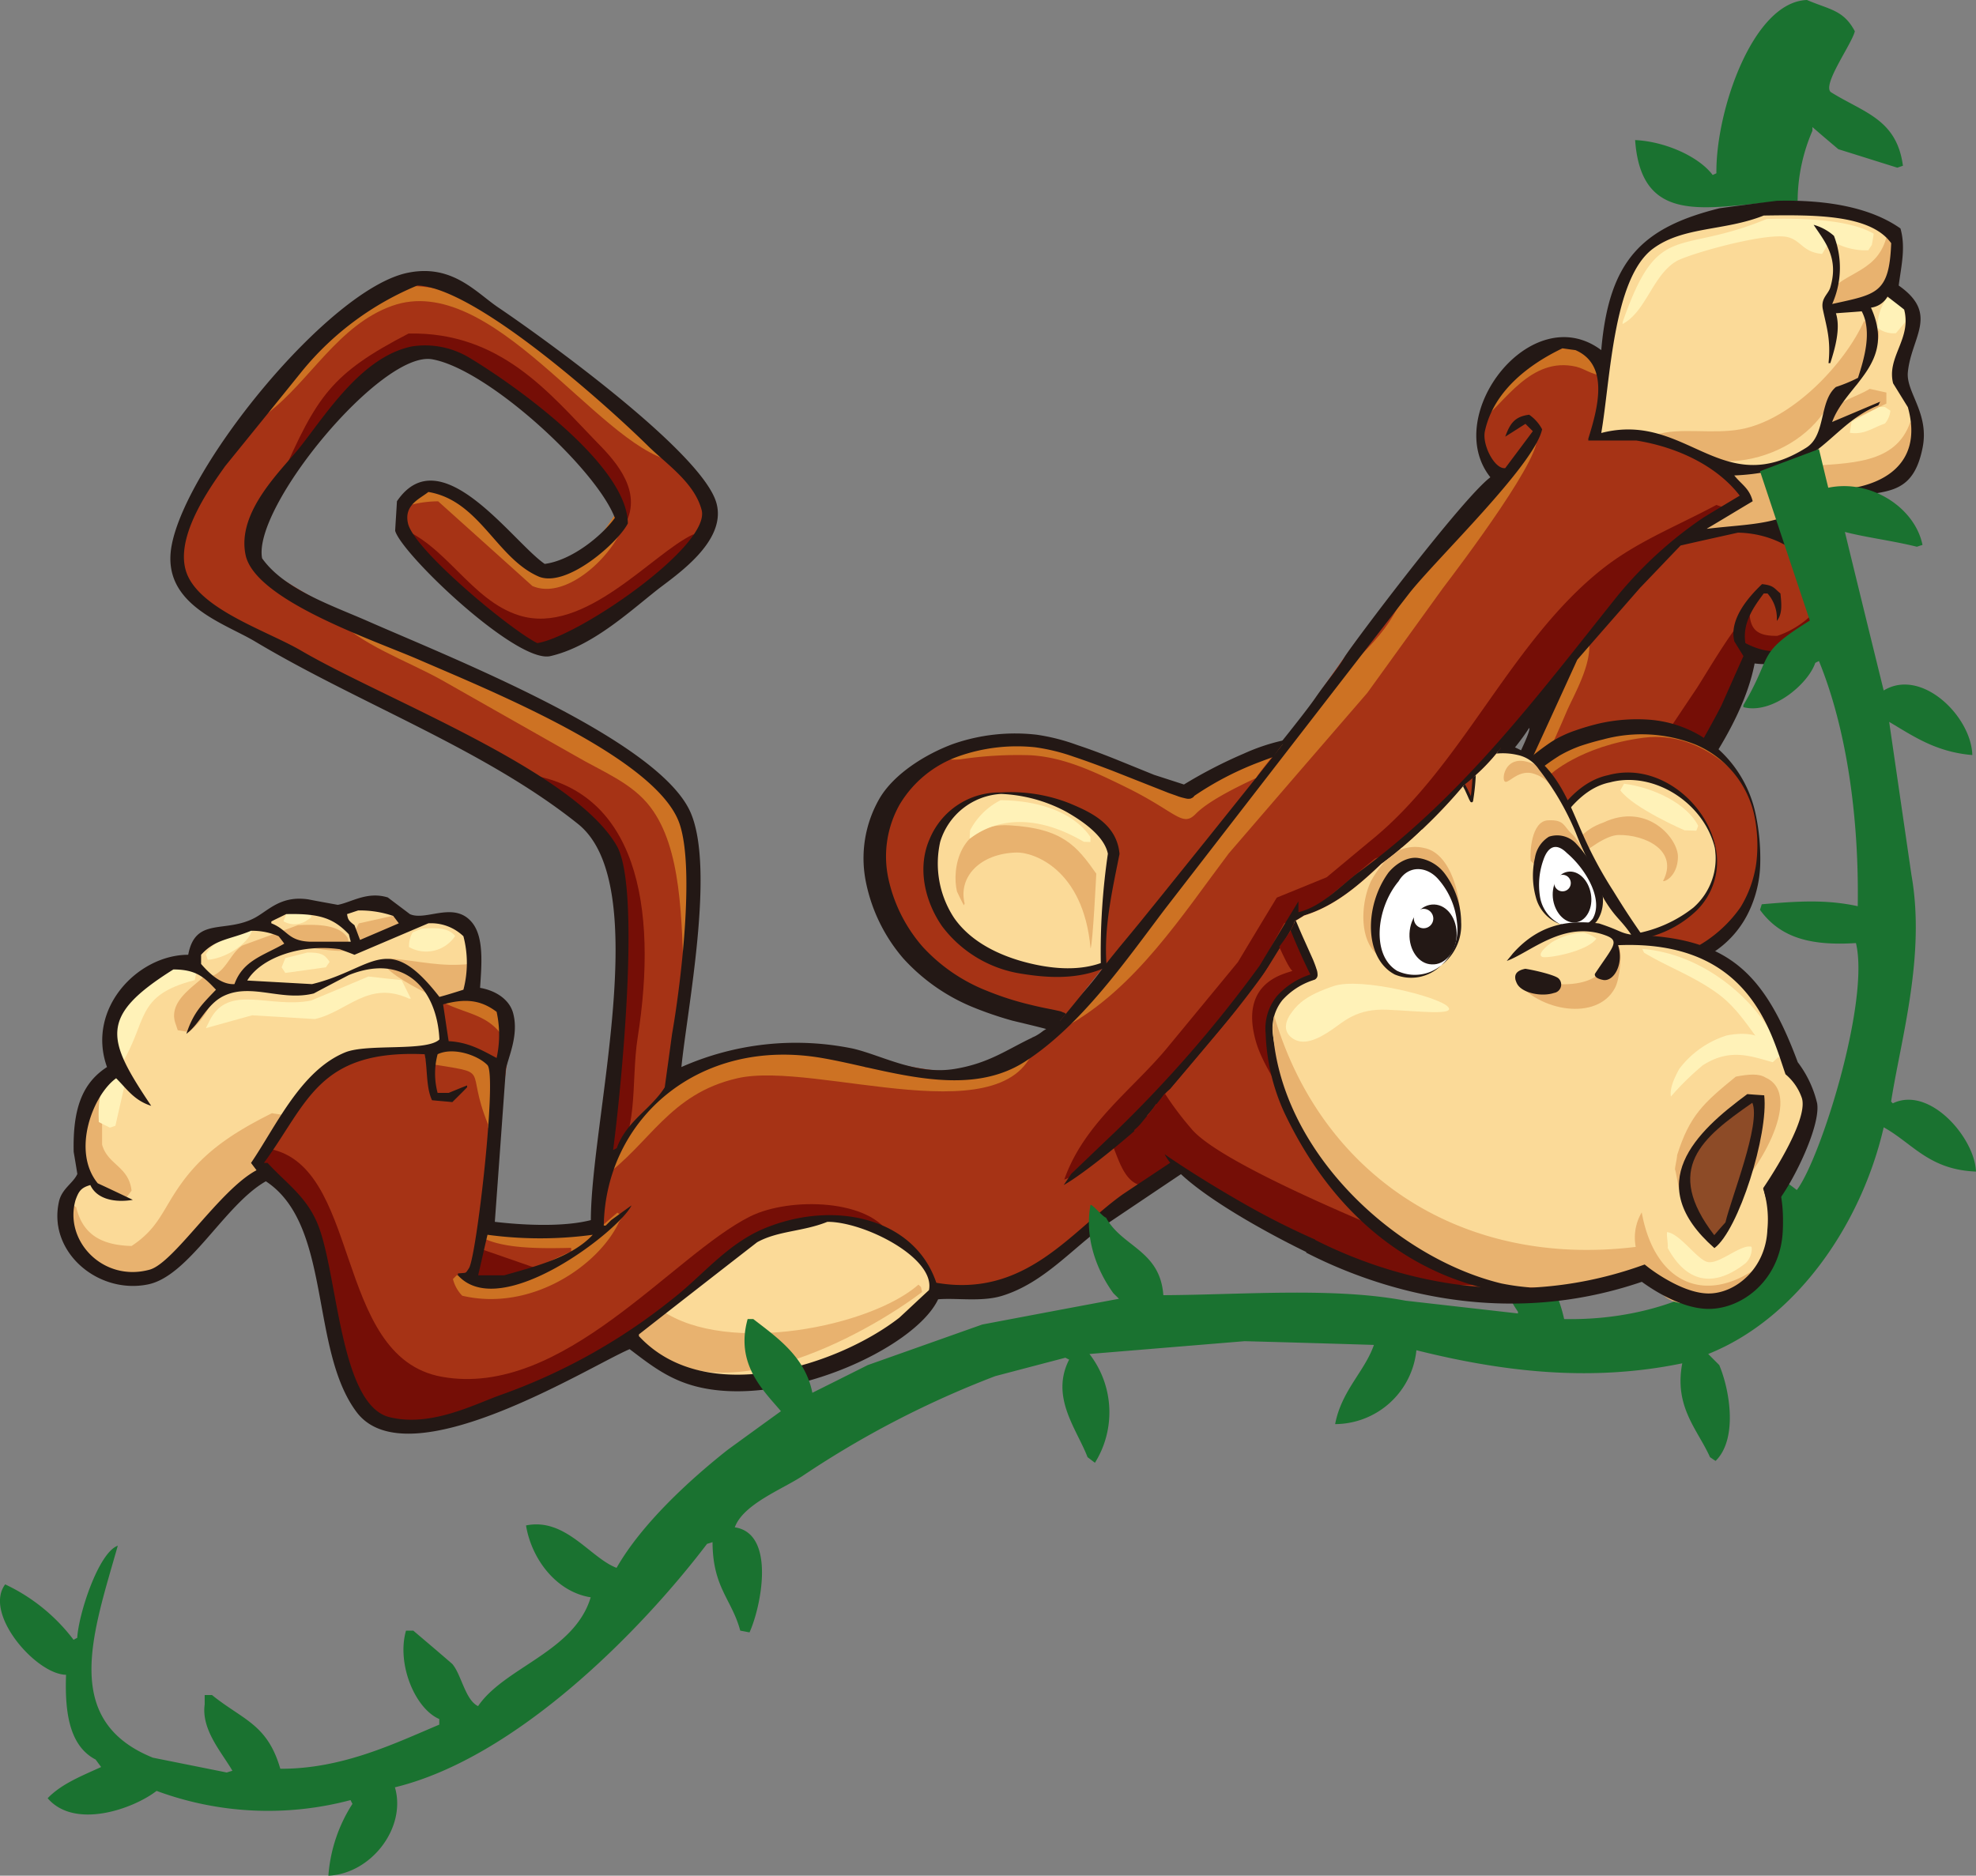 <svg id="デザイン_" data-name="デザイン１" xmlns="http://www.w3.org/2000/svg" width="270" height="256.352" viewBox="0 0 270 256.352">
  <rect x="0" y="0" width="270" height="256.352" fill="#808080" stroke="none"/>
  <defs>
    <style>
      .cls-1 {
        fill: #a63315;
      }

      .cls-2 {
        fill: #cd7223;
      }

      .cls-3 {
        fill: #750e06;
      }

      .cls-4 {
        fill: #fbda98;
      }

      .cls-5 {
        fill: #e8b26f;
      }

      .cls-6 {
        fill: #fff2b8;
      }

      .cls-7 {
        fill: #1a7230;
      }

      .cls-8 {
        fill: #231815;
      }

      .cls-9 {
        fill: #fff;
      }

      .cls-10 {
        fill: #8d4b27;
      }
    </style>
  </defs>
  <g>
    <path class="cls-1" d="M260.015,51.64c.591-2.878,1.171-5.73,1.765-8.564-.294-1.566-1.921-2.953-3.017-3.79.187-2.067,1.114-5.237.239-7.316-2.206-3.671-11.116-4.219-17.166-4.028-2.424.357-4.874.692-7.316,1.012-9.459,2.441-14.796,7.872-15.39,19.163l-.265.234c-1.958-.573-3.614-2.33-6.55-1.766-8.418,1.622-11.753,10.878-8.335,18.643-6.571,8.6-14.314,16.079-20.701,25.191,0,0-8.428,11.934-8.502,12.055-2.65,4.828-12.136,16.436-12.955,17.539-1.658,2.195-17.057,20.428-20.709,22.104-7.618,8.128-19.106,2.589-28.738.947-7.798-1.31-14.24,1.749-19.444,3.281h-.244c-2.087-8.674,5.565-24.156,1.256-34.769-2.432-5.986-9.521-9.165-14.897-12.336C65.317,91.121,47.74,86.046,35.142,76.833c-.055-9.857,13.991-26.486,21.701-28.236,8.027-1.813,26.241,16.574,27.506,22.432-2.15,2.941-5.749,6.113-10.342,6.551C70.391,74.839,63.339,64.907,57.344,66.493c-.928.674-1.839,1.347-2.778,2.013-.073,1.349-.163,2.688-.237,4.037.892,3.261,16.362,17.439,20.937,16.618,5.166-.91,9.084-5.311,12.629-8.054,3.026-2.351,11.379-6.552,9.33-12.601-2.614-7.725-21.959-20.526-29.02-25.429-2.85-1.995-6.196-6.497-11.625-5.556C45.127,39.497,24.938,63.603,23.515,75.804c-.802,7.054,7.971,9.148,12.136,11.609,14.196,8.392,30.986,14.651,43.662,24.664,10.823,8.581,1.711,40.589,1.749,54.931-3.918,1.459-9.251.764-13.859.492-1.705-6.979,3.918-25.056,2.013-29.211-.837-1.804-2.441-2.26-4.293-3.025.128-3.132.674-6.669-1.01-8.572-1.787-2.972-4.593-.129-7.836-1.012-1.339-.911-2.688-1.841-4.027-2.761-2.204-.574-3.865.993-5.303,1.248-2.513-.238-5.057-.5-7.57-.747-.085.084-.173.174-.246.247-1.869,1.028-3.717,2.013-5.559,3.025-2.014.427-4.038.855-6.069,1.265-.409.911-.839,1.84-1.247,2.752-7.892,2.26-12.91,5.648-11.108,15.142-2.366,2.952-4.561,4.737-4.544,10.332.164,1.566.338,3.171.499,4.774-.837,1.003-1.674,2.004-2.524,3.025-2.302,6.233,4.318,10.677,8.831,11.333,8.418,1.203,12.536-12.353,19.189-14.358,8.783,6.087,5.966,21.212,11.616,30.467,6.051,9.986,31.85-3.39,37.338-7.543,3.771.819,5.995,4.226,10.094,5.283,10.788,2.772,29.058-4.993,31.817-11.589,4.428-2.004,9.365-.219,13.887-3.025,6.804-4.228,14.884-14.175,22.948-16.363,9.832,4.555,51.852-21.575,50.996-31.496,5.912-8.082,13.246-15.044,18.661-23.68,2.351-3.717,3.187-7.856,5.318-12.092,1.268-1.493,5.985-1.347,7.554-2.522,6.686-4.92,3.026-12.145-2.259-15.353V72.543c5.021-6.461,10.002-3.025,15.396-6.816,4.966-3.472.464-9.685.249-14.087m-60.573,67.753c-.502.264-1.012.5-1.512.745-1.778-1.246-3.527-2.514-5.303-3.771,1.76-5.347,11.464-10.897,14.895-16.118l2.015-1.459c.838,4.74-8.919,15.263-10.096,20.602"/>
    <path class="cls-2" d="M53.818,39.031c14.334-.289,20.173,8.218,28.51,14.616,2.815,2.148,8.656,5.337,9.35,9.328C81.6,60.608,67.084,36.981,53.571,41.801c-7.352,2.625-11.232,10.261-16.917,14.605-.675-.073-1.35-.163-2.025-.245.102-.329.173-.665.265-1.001,5.147-7.108,11.398-11.29,18.923-16.128"/>
    <path class="cls-2" d="M219.13,51.376c-1.794-.199-2.484-.947-3.79-1.265-6.193-1.422-9.811,5.021-12.872,7.316v-.745c1.84-5.23,11.062-14.224,16.92-6.816-.091.501-.164,1.01-.258,1.51"/>
    <path class="cls-2" d="M209.791,59.439c1.961,1.714-10.539,18.187-12.618,20.922q-5.181,7.161-10.348,14.339-9.473,10.948-18.924,21.931c-6.342,8.41-12.728,18.432-22.223,23.662.984-3.045,4.235-4.538,6.058-6.796q8.354-10.824,16.664-21.668c-.766-.537-.664-.164-.499-1.003,2.425-2.522,4.873-5.038,7.317-7.562,1.174-2.104,2.351-4.19,3.525-6.303,3.298-4.437,8.746-7.89,11.625-12.838,3.17-5.468,9.383-16.399,14.37-19.643,1.376-.391.763.427,2.277-.512.93-1.513,1.841-3.016,2.777-4.529"/>
    <path class="cls-2" d="M57.853,66.237c7.819.228,11.252,7.819,16.154,11.336,6.16-.284,8.22-4.766,10.606-8.065.34.091.672.165,1.001.257,0,4.391-7.643,12.599-12.873,10.321q-6.436-5.794-12.872-11.572a14.973,14.973,0,0,0-5.304.993c.493-2.095,1.721-2.295,3.288-3.271"/>
    <path class="cls-2" d="M45.492,84.123c5.985.264,11.663,5.002,16.153,7.316,10.824,5.559,27.453,9.54,32.299,20.901,1.458,3.435,1.567,19.899-.501,22.671-.265-9.612-.338-19.109-4.555-24.684-2.515-3.344-6.606-4.875-10.331-7.062-6.069-3.425-12.11-6.878-18.179-10.313-5.074-2.815-11.059-4.774-14.885-8.828"/>
    <path class="cls-2" d="M216.852,86.648c1.294,3.152-1.784,8.263-2.777,10.577a162.026,162.026,0,0,1-13.377,25.191,3.182,3.182,0,0,1-2.259-.765v-1.248c9.124-7.762,11.308-23.979,18.414-33.755"/>
    <path class="cls-2" d="M63.658,135.263c2.298.22,4.737,1.513,5.559,3.281a4.048,4.048,0,0,1,.244,2.769H68.451c-2.16-2.823-5.021-2.752-8.32-4.537a6.181,6.181,0,0,0,3.527-1.513"/>
    <path class="cls-2" d="M141.138,142.061h.504c-2.853,13.756-30.112,2.823-40.88,5.302-9.331,2.131-11.954,9.002-18.434,13.594v-.765c4.628-9.258,11.554-15.216,23.735-17.13,3.17-.491,10.132-.219,11.862,1.277.083.492.173.984.247,1.495,1.103.09,2.186.163,3.287.253,7.573,1.423,15.482.074,19.679-4.026"/>
    <path class="cls-2" d="M61.39,142.809c3.172.473,4.663,2.331,6.806,3.79-.164,2.513-.338,5.046-.499,7.562H66.684v-.494c-3.298-8.108.873-6.815-8.32-8.327-.09-.236-.175-.51-.264-.748.894-1.384,1.658-1.092,3.29-1.783"/>
    <path class="cls-2" d="M84.359,165.731c.874.656.801.419.237,1.257-2.78,5.996-12.054,12.319-21.437,10.096a4.989,4.989,0,0,1-1.268-2.278c.164-.166.336-.329.502-.509,8.335,1.42,9.847-.838,15.65-3.244v-.511c-4.509.11-9.475.11-12.371-1.512v-.273c.082-.164.173-.329.264-.492.247-.419.502-.855.748-1.276,3.004,1.586,14.76,1.478,15.898.275.594-.511,1.174-1.021,1.777-1.532"/>
    <path class="cls-3" d="M55.832,45.582c12.6-.256,19.297,8.245,25.493,14.614,2.142,2.196,6.46,6.398,4.291,11.082-.244.082-.499.172-.764.245-1.138-1.996-1.32-5.058-3.026-6.551-.484.784-.073.281-.745.501C78.21,59.377,61.543,43.715,52.051,49.619c-6.33,3.917-8.455,11.609-13.631,16.618v-1c4.877-11.053,6.799-14.168,17.412-19.655"/>
    <path class="cls-3" d="M234.529,69.009c.255.099.504.172.766.262-.939,2.462-3.827,2.17-5.567,3.773-.338.765-.664,1.512-1.001,2.278-3.026,2.761-6.069,5.538-9.095,8.301q-4.781,6.806-9.585,13.602-6.054,6.3-12.116,12.592c-1.94,2.277-3.882,4.535-5.803,6.814-1.284.574-2.699-.037-4.293.746q-4.415,3.639-8.837,7.318c-1.174.501-2.351,1.004-3.525,1.485-1.778,3.216-3.527,6.406-5.303,9.594-4.455,5.101-8.919,10.241-13.377,15.363.502-.275,1.001-.512,1.512-.767,5.238,3.39,12.403,11.079,5.723,8.33a23.623,23.623,0,0,1-5.465,1.493c-.147,1.257.035.984-.769,1.53-3.769,1.495-4.807-2.989-5.803-5.283-.255.236-.499.472-.763.728-2.215,1.094-3.19,3.135-5.806,4.046,2.742-7.835,9.631-12.5,14.387-18.403q4.672-5.659,9.347-11.335c1.758-2.944,3.525-5.868,5.304-8.801,2.278-.93,4.537-1.841,6.815-2.781,2.014-1.675,4.027-3.351,6.058-5.038,12.482-10.096,18.96-27.015,31.533-37.038,4.751-3.773,9.97-5.767,15.664-8.809"/>
    <path class="cls-3" d="M54.32,72.032c6.513,2.151,9.95,10.022,16.664,12.091,8.92,2.741,18.176-8.51,23.715-11.079.501.073,1.003.163,1.514.264v.236c-.171.174-.338.337-.511.501-3.707,7.692-14.696,10.27-21.439,15.116-5.221-1.84-18.167-12.125-19.943-17.129"/>
    <path class="cls-3" d="M249.162,82.11c1.321,3.597-3.325,5.95-5.057,7.552-1.675-.163-3.363-.329-5.039-.501,0,0-3.7,10.167-4.79,11.834-4.878,7.408-9.823,14.142-15.155,20.911-1.885,2.415-3.232,2.15-5.037,4.538-.265-.264-.513-.501-.766-.746-.246-.165-.511-.34-.746-.503,5.448-10.467,12.645-21.257,19.18-30.995,1.138-1.695,5.857-9.885,7.314-10.315.128,2.333,1.285,3.053,3.792,3.016a12.588,12.588,0,0,0,6.304-4.791"/>
    <path class="cls-3" d="M71.73,105.789c15.273,1.978,18.234,18.069,15.399,36.036-.966,6.141.282,13.883-3.792,16.874-.236.071-.499.163-.745.236-.258-.348-.502-.658-.767-1.003,2.151-7.836,5.47-35.672,1.013-42.831-2.07-3.325-8.229-6.462-11.608-8.546.173-.267.338-.503.499-.767"/>
    <path class="cls-3" d="M156.028,151.882c-.163.328-.337.674-.503,1.021h.266c.164-.346.327-.692.502-1.021Z"/>
    <path class="cls-3" d="M36.142,156.911c13.439,1.603,9.15,28.537,24.227,31.252,16.529,2.988,31.535-16.638,42.148-21.921,5.43-2.696,16.611-2.37,19.189,2.77h-.247c-11.534-5.759-17.692.036-24.982,5.538-9.987,7.545-28.199,23.324-44.672,20.155-4.327-3.334-6.158-10.714-7.334-16.365-.582-2.842.892-3.408-.502-7.069-1.684-3.098-3.361-6.213-5.036-9.311-1.276-1.715-3.117-1.259-3.546-4.028.258-.329.52-.673.755-1.022"/>
    <path class="cls-3" d="M65.927,170.778c2.453.841,4.893,1.697,7.317,2.536v.728a5.454,5.454,0,0,1-.748.256,10.656,10.656,0,0,1-7.572.509c-.173-.329-.336-.655-.509-1.003.173-.838.336-1.676.509-2.514.34-.163.666-.346,1.003-.511"/>
    <path class="cls-4" d="M240.322,28.955c8.274-.182,13.996.428,18.423,3.79.375,6.624-7.334,12.373-9.09,7.799v.5c.191,1.613.353,3.199.528,4.804h.235v-3.528c1.831-.137,3.236-.391,4.554.236.164,2.015.338,4.037.504,6.05.391-2.595-.557-5.055-.257-7.052,1.003-.511,2.013-1.011,3.014-1.512.768.838,1.531,1.675,2.28,2.514,1.012,3.581-2.031,5.642-1.769,8.831.257,2.887,3.691,4.217,2.781,8.808-.92,4.585-8.51,9.96-13.887,6.306.639,1.639.194,1.785-.745,3.006-3.225,1.43-8.884,4.009-13.641,3.036V71.523c1.781-.992,3.545-2.015,5.303-3.008-.39-1.693-1.367-2.148-2.257-3.278.073-.248.162-.512.244-.748,1.174-.171,2.353-.338,3.546-.511-6.369.057-9.166-2.888-13.885-4.29-2.653-.785-5.858.228-8.085-.236.485-8.974,1.816-22.733,7.821-26.458,3.825-2.379,10.36-1.724,14.384-4.038"/>
    <path class="cls-4" d="M249.418,32.236c.237.427.501.837.766,1.265-.265-.428-.528-.838-.766-1.265"/>
    <path class="cls-4" d="M251.94,52.891c-.5.336-1.01.673-1.512,1.001-.837,2.351-1.694,4.71-2.513,7.06,1.247-1.082,2.513-2.185,3.763-3.27h-1.751c.284-2.013,2.498-3.992,2.014-4.791"/>
    <path class="cls-4" d="M246.638,61.708c-.337.255-.674.504-1.01.767.262.411.509.819.764,1.249h.246Z"/>
    <path class="cls-4" d="M48.26,123.928c3.099-.135,5.287.311,6.571,2.015-1.374,2.651-6.125,2.57-8.082,3.526,4.748.436,13.74-7.672,16.91-1.248.895,1.923.485,5.33,0,7.298-1.76.875-3.187,1.459-4.792.509.983,1.987,2.031,4.959.766,7.034-4.22.439-8.42.839-12.638,1.277-6.322,2.48-9.631,10.459-11.608,15.854L21.766,173.53c-8.138,5.047-16.826-7.38-9.584-12.318-2.543-5.029-.321-11.771,3.279-14.36h.502c.837.838,1.685,1.676,2.524,2.516-1.012-2.004-2.025-4.008-3.026-6.03-1.62-6.927,6.605-12.739,11.843-10.588a3.442,3.442,0,0,1,0-3.28c3.099-1.385,5.841-3.272,10.096-2.258-.328-.267-.664-.503-1-.767v-.746c.163-.165.337-.34.499-.503,4.793-1.603,8.228,0,11.108,2.26-.413-.674-.842-1.349-1.259-2.023.44-1.175.637-.892,1.512-1.504"/>
    <path class="cls-4" d="M38.676,127.957c.164.41.329.837.502,1.266-.338.247-.677.502-1.012.756.939-.344,1.849-.675,2.788-1.01a3.841,3.841,0,0,1-2.278-1.011"/>
    <path class="cls-4" d="M34.888,131.474a21.208,21.208,0,0,0-2.782,3.536c3.525.073,7.072.18,10.596.253-3.188-.346-6.376-.691-9.592-1.02v-.746c.602-.675,1.177-1.332,1.779-2.023"/>
    <path class="cls-4" d="M52.307,131.474c.764.255,1.511.511,2.275.764-.764-.253-1.511-.509-2.275-.764"/>
    <path class="cls-4" d="M29.584,134.499c.098.438.171.837.265,1.275.581-.164,1.174-.328,1.755-.511-.672-.253-1.347-.511-2.02-.764"/>
    <path class="cls-4" d="M13.431,162.47c.599.346,1.174.674,1.776,1.004-.601-.329-1.176-.657-1.776-1.004"/>
    <path class="cls-4" d="M112.122,166.498c6.66-.146,15.134,3.571,15.151,10.077-2.205,1.912-4.391,3.863-6.571,5.775-8.188,5.195-26.722,9.86-34.074.512v-.748q8.065-6.422,16.163-12.847c3.09-.912,6.213-1.857,9.332-2.768"/>
    <path class="cls-5" d="M257.746,32.489c.336.165.672.328.999.504.102,5.465-3.132,10.185-8.82,8.563.074-.41.164-.837.237-1.267-.326.256-.664.503-1.001.767,2.069-4.037,7.144-3.325,8.585-8.566"/>
    <path class="cls-5" d="M254.72,43.824c2.176,1.858-.12,7.662-1.012,8.801-.428.266-.839.511-1.265.767.091-.255.163-.501.253-.767-.665.266-1.339.511-2.014.767-2.85,8.682-16.471,13.366-24.48,6.048,3.243-1.082,7.745-.053,11.608-.765,7.07-1.266,14.349-9.047,16.91-14.85"/>
    <path class="cls-5" d="M255.722,43.824c.338.501.675,1.002,1.013,1.513a5.297,5.297,0,0,1-1.25,3.526,18.043,18.043,0,0,0,.237-5.039"/>
    <path class="cls-5" d="M255.221,48.863c.091.165.164.337.264.5-.1-.164-.173-.335-.264-.5"/>
    <path class="cls-5" d="M255.478,53.145c.746.163,1.512.337,2.278.503v1.512q-3.173,1.502-6.316,3.025c.173-.247.338-.512.509-.767-1.046.374-.817.467-1.774,0V56.425c1.318-1.833,3.361-2.086,5.303-3.281"/>
    <path class="cls-5" d="M261.023,57.673c4.201,4.311-7.907,12.602-13.375,8.829.933,4.009-9.858,7.126-14.395,5.785V71.787c1.781-1.085,3.553-2.188,5.303-3.272-.446-1.712-1.211-1.62-1.514-3.526.093-.163.176-.354.267-.5,2.815-.092,4.93-1.083,6.806-1.513,1.403-.337,2.06.784,2.524.748,6.005-.447,12.392-.193,14.385-6.051"/>
    <path class="cls-5" d="M53.563,125.187c.338.091.675.164,1.012.265v.984c-1.94.857-3.862,1.704-5.802,2.524-.093-.247-.176-.511-.265-.748v-1.011c.171-.337.338-.675.518-1.003q2.267-.503,4.537-1.01"/>
    <path class="cls-5" d="M40.69,126.444c2.914-.163,5.784,0,6.815,1.759.089.335.162.664.255,1.019-.875.266-.393-.146-.501.756-3.454-.034-6.698-.655-8.583-2.021.411.993.447.765,0,1.768-3.38.947-4.965,2.842-6.815,5.286a3.919,3.919,0,0,1-3.281-1.513c2.278-.494,2.779-3.136,4.537-4.275,2.513-.929,5.058-1.84,7.573-2.778"/>
    <path class="cls-5" d="M55.075,126.953c.464.649.019.383-.5.739h-1.511c.672-.237,1.339-.481,2.011-.739"/>
    <path class="cls-5" d="M53.31,130.982c4.162.382,6.889,1.184,10.859.765v1.257c-.164.837-.338,1.677-.501,2.516-1.268.328-2.542.656-3.79,1.003-1.998-.983-5.541-2.681-7.073-4.284v-.253c.766.181,1.514.327,2.278.51-.764-.402-1.512-.839-2.278-1.24.166-.108.338-.181.504-.273"/>
    <path class="cls-5" d="M27.817,133.497c.599.417,1.174.838,1.776,1.255a10.812,10.812,0,0,1-3.791,6.306c-.5-.091-1.004-.183-1.512-.256-.093-.253-.166-.509-.256-.765-1.211-3.06,2.352-5.12,3.783-6.54"/>
    <path class="cls-5" d="M58.109,135.01c.164.18.338.326.501.509-.163-.183-.337-.329-.501-.509"/>
    <path class="cls-5" d="M13.181,149.112a5.643,5.643,0,0,0,.769.256v7.071c.781,2.788,3.652,2.952,4.024,6.286-.244.327-.499.675-.764,1.002H15.963c-6.697-3.644-5.193-7.816-2.782-14.614"/>
    <path class="cls-5" d="M37.162,152.138c.594.11,1.167.182,1.77.256-.164.144-.338.329-.504.492-1.065,2.715-2.595,5.522-3.541,7.816-5.998,2.66-8.218,11.153-14.134,13.339-6.395,2.37-12.799-3.645-11.097-9.566a7.53,7.53,0,0,0,.748.491c.854,3.573,3.224,5.212,7.57,5.322,3.774-2.48,4.22-4.976,6.817-8.566,3.188-4.428,7.215-6.998,12.371-9.585"/>
    <path class="cls-5" d="M125.497,175.572c.519.511.255.092.499,1.003-7.106,5.429-29.411,18.347-39.113,5.538.246-.345.51-.674.745-1.0.939-.675,1.852-1.35,2.782-2.025,9.001,6.196,28.592,2.204,35.087-3.516"/>
    <path class="cls-6" d="M241.391,29.931c5.157-.138,11.37.09,14.631,2.013-.073.5-.162,1.001-.244,1.512-.163.236-.328.501-.501.748a8.9,8.9,0,0,1-6.305-2.26c.244.5.502,1.001.748,1.512-.246.411-.504.839-.748,1.249-2.597-.247-2.779-1.712-4.554-2.261-2.764-.838-13.732,2.28-15.39,3.272-3.234,1.959-4.109,6.86-7.315,8.564v-.244c4.9-14.068,7.426-9.011,19.679-14.105"/>
    <path class="cls-6" d="M257.8,40.763h.766c1.303.784,1.796,1.058,1.758,3.261-.411.501-.848,1.012-1.259,1.512a3.52,3.52,0,0,1-2.531-.745A6.901,6.901,0,0,1,257.8,40.763"/>
    <path class="cls-6" d="M256.787,55.624h.767c.246.163.501.335.745.5a3.124,3.124,0,0,1-.745,1.761c-1.768.61-2.759,1.546-4.793,1.265.073-.501.164-1.012.246-1.513,1.268-.675,2.515-1.338,3.78-2.013"/>
    <path class="cls-6" d="M40.753,124.394c.595.237,1.168.501,1.769.746v.258c-.265.172-.502.335-.769.509a2.993,2.993,0,0,1-3.023,0c.175-.428.338-.849.511-1.276.501-.073,1.001-.164,1.512-.237"/>
    <path class="cls-6" d="M33.427,126.91c.34.071.674.172,1.012.245-.599,1.977-3.736,3.846-6.051,4.027-.089-.236-.163-.51-.263-.748,1.257-2.05,3.144-2.385,5.302-3.524"/>
    <path class="cls-6" d="M57.654,126.91c2.186-.129,3.627-.092,4.537,1.01a4.754,4.754,0,0,1-6.302,1.513,3.789,3.789,0,0,1,.497-2.014c.431-.174.84-.337,1.268-.509"/>
    <path class="cls-6" d="M42.011,130.181c1.767,0,2.333.199,3.026,1.276-.173.236-.338.491-.511.746-1.84.256-3.691.512-5.541.767-.162-.255-.337-.511-.501-.767.164-.401.34-.838.501-1.257,1.013-.256,2.014-.492,3.026-.765"/>
    <path class="cls-6" d="M23.078,131.947c1.275.255,2.524.511,3.792.767-.093.401-.166.838-.258,1.239-8.291,2.114-6.351,5.685-10.094,11.589h-.246c-2.442-7.618,2.46-9.95,6.806-13.595"/>
    <path class="cls-6" d="M50.337,133.459c1.512.165,3.026.348,4.537.494.429.838.857,1.693,1.266,2.532h-.244c-5.594-2.57-8.408,1.787-12.872,2.789-2.87-.183-5.735-.346-8.585-.512-2.105.584-4.2,1.167-6.305,1.751.164-.329.338-.675.502-1.021,2.595-5.156,8.207-1.602,13.885-2.752,2.595-1.093,5.201-2.167,7.816-3.28"/>
    <path class="cls-6" d="M15.007,147.072h.766c.408.418.837.837,1.247,1.259-.411,1.84-.84,3.679-1.247,5.52a6.677,6.677,0,0,1-.766.256c-.504-.256-1.013-.492-1.512-.765v-.237c-.114-2.861.3-4.576,1.512-6.032"/>
    <path class="cls-7" d="M245.628,27.443c-10.708.208-21.286,4.59-22.205-8.299,4.091.191,8.699,2.24,10.598,4.774.171-.073.336-.163.509-.236C234.412,15.26,239.486.253,246.903,0c3.134,1.338,4.992,1.358,6.541,4.273-.411,1.749-4.492,7.316-3.281,8.317,4.502,2.816,8.995,3.665,9.852,10.059-.258.093-.504.182-.769.267-2.688-.84-5.365-1.686-8.053-2.525q-1.791-1.505-3.545-3.025v.509a24.416,24.416,0,0,0-2.02,9.568"/>
    <path class="cls-8" d="M260.688,50.876c.466-4.838,4.329-7.936-1.249-11.853.328-2.589.986-5.184.239-7.799-3.994-2.817-9.885-3.955-16.901-3.781-2.615.328-5.231.663-7.817,1.02-10.681,2.651-15.117,7.205-16.165,19.388-9.512-7.124-21.885,8.921-15.152,17.377-3.845,2.887-18.86,22.812-19.925,24.572-1.048,1.768-2.422,3.314-3.974,5.558-1.53,2.26-9.612,12.264-10.769,13.337a50.062,50.062,0,0,1-3.525,4.729c-6.444,7.871-7.618,10.095-13.759,17.428a41.87,41.87,0,0,1-4.011,5.142c-1.528,1.603-4.717,4.7-4.773,4.662-.108.073-.228.146-.352.219a7.017,7.017,0,0,1-1.159.764c-.111.039-.229.113-.355.146l.018.02c-3.381,1.585-5.914,3.517-10.598,4.281-5.245.875-9.929-1.838-13.885-2.769a38.585,38.585,0,0,0-23.47,2.516c.801-7.965,4.61-26.981,1.268-34.76C90.044,101.034,61.47,89.836,50.202,84.869,45.183,82.673,38.823,80.542,35.815,76.305c-1.338-6.995,16.272-28.381,23.216-27.204,7.58,1.311,22.413,14.949,24.984,21.683-1.822,2.496-5.914,5.803-9.586,6.286-4.393-3.006-14.206-17.372-20.191-8.564-.074,1.349-.171,2.688-.244,4.037.892,3.188,16.588,18.167,21.199,17.13,5.632-1.296,10.615-5.905,14.625-9.075C92.321,78.638,99.338,74.027,97.898,68.771c-1.869-6.869-23.343-22.376-29.775-26.723-3.062-2.05-6.279-6.005-12.374-4.774C45.072,39.416,25.502,63.487,23.453,74.556c-1.496,8.018,7.07,10.541,11.36,13.093,14.23,8.511,31.443,14.778,44.16,24.957,10.416,8.317,1.778,40.479,1.76,54.146-3.681.948-9.086.712-13.12.236.509-6.942,1.01-13.939,1.512-20.901.39-1.748,1.758-4.627,1.01-7.543-.49-1.951-2.415-3.171-4.538-3.534.211-3.137.538-6.789-1.01-8.822-2.441-3.16-6.357-.245-8.584-1.257-1.003-.765-2.011-1.512-3.014-2.277-2.826-.874-4.984.675-6.835,1.012-1.339-.247-2.686-.484-4.025-.748-3.773-.556-5.431,1.513-7.317,2.523-4.055,2.161-8.119-.189-9.094,5.048-6.915,0-13.95,7.399-11.097,15.345-3.437,2.221-4.682,5.792-4.555,11.589.173,1.001.338,2.002.502,3.024-.575,1.275-2.122,2.002-2.515,3.79-1.531,6.851,5.303,12.664,12.109,11.316,5.657-1.094,10.523-10.917,16.163-14.105,9.046,5.941,5.967,22.908,12.373,31.506,6.998,9.423,31.907-6.267,37.336-8.564,2.626,1.987,5.148,4.029,8.839,5.03,11.872,3.244,30.104-5.03,33.312-11.844,2.512-.219,6.031.402,8.845-.51,5.612-1.767,9.475-6.432,13.874-9.566,4.375-2.935,8.741-5.887,13.122-8.801.248.107.484.217.748.326-.126-.219-.22-.4-.32-.619a20.811,20.811,0,0,1-2.706-.438c-.091-.036-.182-.073-.273-.11-2.688,1.805-5.374,3.573-8.044,5.358-7.035,4.993-13.266,14.212-25.493,12.098-2.979-8.891-14.104-11.443-23.737-7.324-5.019,2.187-8.318,6.452-12.369,9.585a80.366,80.366,0,0,1-23.452,13.084c-3.656,1.311-9.55,4.409-15.152,3.025-6.847-1.675-7.053-19.681-9.832-26.422-1.569-3.79-4.329-5.577-6.833-8.327h-.501c6.002-8.182,7.39-15.508,21.965-14.852.411,2.04.163,4.483,1.004,6.286.927.092,1.851.165,2.779.255.672-.674,1.35-1.33,2.016-2.024v-.253c-.842.326-1.678.674-2.518,1.02h-1.511a10.204,10.204,0,0,1,0-5.285c2.131-1.021,5.5.126,6.815,1.492,1.32,1.496-1.476,25.969-2.524,27.738-.537.801-.262.601-1.514.728v.256c5.843,6.486,22.041-6.106,23.716-9.55-.929.655-1.84,1.331-2.777,2.005l-.748.748h-.264c.246-14.577,12.975-25.787,29.784-22.907,8.737,1.494,19.599,5.76,27.772.494,7.661-4.94,13.695-13.686,19.177-20.92q16.649-21.524,33.311-43.059c3.655-4.665,17.111-17.529,18.17-22.433a5.596,5.596,0,0,0-1.77-1.993c-2.077.253-2.652,1.338-3.269,2.997.919-.574,1.847-1.175,2.761-1.751q.502.509,1.008,1.003c-1.248,1.687-2.513,3.362-3.769,5.047-1.432.202-3.188-3.18-2.78-5.047,1.174-5.449,5.958-9.104,10.596-11.325.584.082,1.174.172,1.776.245,4.666,2.015,3.061,7.928,1.76,12.091v.265h6.56c5.885.947,11.143,3.635,14.13,7.535-1.682,1.009-3.361,2.013-5.037,3.042a55.407,55.407,0,0,0-11.609,10.579c-10.951,13.72-21.062,27.316-35.34,37.783-2.479,1.814-5.003,4.712-8.318,5.53V123.183c-1.778,2.924-3.545,5.876-5.303,8.802a172.709,172.709,0,0,1-19.69,22.666c-2.032,1.934-4.045,3.863-6.061,5.796-.335.51-.672,1.001-1.008,1.513,3.526-1.988,11.852-9.094,11.606-9.311a9.286,9.286,0,0,1,1.013-1.788,1.181,1.181,0,0,0,.308.146,4.953,4.953,0,0,1,1.632-2.187q5.701-6.778,11.434-13.557c1.778-2.862,3.527-5.721,5.303-8.572,1.94-1.086,3.88-2.188,5.803-3.272,2.853-2.177,10.862-7.307,10.862-7.307,4.772-5.905,11.381-10.04,15.634-16.628.611.729-8.846,17.985-11.015,20.654,0,0,1.761,1.194,1.94,1.284,2.524-4.527,5.039-9.083,7.564-13.621q4.059-8.815,8.079-17.631c2.853-3.287,5.723-6.549,8.583-9.83,1.853-1.923,3.691-3.863,5.54-5.786,2.615-.601,5.221-1.175,7.836-1.757,10.58.189,16.538,11.588,6.551,15.86-1.903.859-4.327-.125-5.539-.765-.43-2.797,1.174-4.982,2.513-6.786h.511a5.101,5.101,0,0,1,1.268,3.762c.801-.965.645-2.385.499-3.762-.89-.729-.911-1.103-2.513-1.275-1.438,1.384-4.575,4.591-3.789,7.816.408.675.837,1.349,1.247,2.025-1.012,2.249-2.016,4.527-3.026,6.786a132.871,132.871,0,0,1-12.11,19.141c-2.015,2.454-4.044,4.878-6.058,7.318-.921.911-1.849,1.85-2.788,2.761-.185-.255-.502.054-.484.465.02.374,2.069,1.239,2.014.81,7.032-9.165,21.539-23.532,23.981-36.279,11.179,1.44,15.417-14.476,5.538-17.63-.073-.172-.162-.338-.235-.501,1.412-1.184,2.853-2.361,4.273-3.534,6.451-2.743,11.77.318,13.375-7.819.949-4.72-2.277-7.571-2.013-10.315M87.302,182.369q8.065-6.313,16.153-12.592c2.862-1.586,6.251-1.44,9.594-2.789,4.984-.034,14.795,4.903,13.885,9.331-1.367,1.257-2.706,2.533-4.053,3.771-8.282,6.452-26.359,12.448-35.58,2.516ZM48.937,124.431a14.076,14.076,0,0,1,4.79.748c.267.335.511.674.766,1.009-1.769.765-3.546,1.521-5.294,2.269-.262-.664-.5-1.339-.764-2.013-.821-.63-.895-.785-1.012-1.513.51-.163,1.012-.337,1.514-.501m-11.865,1.513c.164-.091.328-.174.501-.264.502-.238,1.03-.5,1.532-.748,4.573-.109,6.477.565,8.561,2.761.093.337.167.674.267,1.011H42.366c-3.078-.11-3.043-1.64-5.294-2.516Zm-9.594,4.546c1.96-2.159,3.792-2.032,6.823-3.278a9.009,9.009,0,0,1,3.774.745c.265.337.528.674.766,1.011-2.817,1.631-5.632,2.269-6.804,5.531-1.815.109-3.436-1.458-4.559-2.753Zm19.688,13.338c-6.064,2.48-9.428,10.059-12.865,15.108.249.346.513.674.748,1.001-5.03,2.661-11.308,12.719-14.622,13.594-6.351,1.732-11.736-3.973-10.096-9.548.426-1.167.728-1.659,2.013-2.022.875,1.929,3.345,2.441,5.803,2.022-1.602-.765-3.206-1.532-4.791-2.26-3.609-4.409-.676-12.064,2.513-14.359,1.512,1.512,2.46,3.025,4.793,3.773-6.111-9.131-7.215-12.21,3.026-18.642,3.231,0,4.291,1.166,5.822,2.769-1.869,1.968-3.045,3.025-4.045,6.033,1.992-1.512,2.797-4.174,5.292-5.268,3.754-1.639,7.743.837,12.118-.254,1.602-.857,3.208-1.694,4.79-2.516,7.672-3.078,12.056,2.005,12.376,8.803-1.741,1.692-9.841.528-12.877,1.766m-4.535-9.328q-4.425-.246-8.846-.492c1.831-3.061,7.223-5.039,12.637-4.282.665.253,1.339.492,2.014.765q5.044-2.146,10.096-4.301a6.369,6.369,0,0,1,4.791,1.768,14.402,14.402,0,0,1,0,7.307c-1.101.346-2.177.692-3.279.984-7.154-9.22-8.94-3.789-17.412-1.748M61.307,142.298c-.264-1.641-.499-3.352-.763-5.03,3.041-.838,5.145-.618,7.314,1.02a14.684,14.684,0,0,1,0,6.304c-1.94-1.018-3.771-2.149-6.551-2.295M68.88,174.297H65.335c.428-1.822.839-3.682,1.277-5.541a53.505,53.505,0,0,0,14.384,0c-2.806,3.025-7.598,4.265-12.115,5.541m21.949-25.696c-1.814,2.917-5.25,4.63-6.553,8.31a3.033,3.033,0,0,1-.499.256c.984-7.416,3.9-35.623.499-41.566-5.911-10.313-31.852-20.071-43.158-26.694-4.502-2.615-13.139-5.395-15.399-10.076-2.368-4.875,3.024-12.263,5.039-15.115q5.314-6.548,10.604-13.104a40.184,40.184,0,0,1,15.654-11.589c8.044.209,26.459,16.911,31.535,21.93,2.475,2.443,6.376,5.021,7.332,8.803C97.023,74.685,79,87.021,73.417,87.894c-3.598-1.757-16.846-12.727-17.668-16.363-.581-2.541,1.641-3.362,2.782-4.293,7.035,1.178,9.293,9.103,15.151,11.592,3.88,1.476,10.841-4.765,12.109-7.299-.111-8.136-15.863-19.179-21.703-22.668A11.733,11.733,0,0,0,56.251,47.35c-6.714,1.412-11.452,8.884-15.133,13.602-2.442,3.118-8.793,8.856-7.57,14.852C34.794,82.054,51.232,87.54,57.263,90.172,66.646,94.253,89.8,103.531,92.861,112.606c2.113,6.247.109,22.258-1.029,28.69-.33,2.458-.667,4.864-1.003,7.305M218.795,59.178c1.266-7.335,1.605-21.138,7.071-25.193,4.126-3.061,9.758-2.387,15.133-4.529,6.889-.1,14.578-.173,17.412,3.78-.264,6.925-1.998,6.962-8.062,8.311a12.146,12.146,0,0,0,.244-9.311,6.958,6.958,0,0,0-2.78-1.513c1.379,2.14,3.525,4.4,2.278,8.564-.279.948-1.348,1.476-1.01,3.025.502,2.407,1.103,4.119.766,7.316h.244c.648-2.022,1.432-4.746.768-6.815,1.174-.091,2.349-.163,3.526-.265,1.467,2.772.308,6.553-.511,9.092a21.121,21.121,0,0,1-3.015,1.25c-2.332,1.958-1.334,6.605-4.057,8.299-11.661,7.333-16.345-5.021-28.006-2.013m14.384,13.102c2.116-1.249,4.202-2.524,6.307-3.773-.446-1.794-1.549-2.295-2.512-3.525,3.115-.129,6.495-.712,8.582-2.013.91,1.174,1.621,3.562,2.257,4.774-3.305,4.091-8.308,3.772-14.633,4.537m15.901-5.286a5.575,5.575,0,0,1-1.776-4.791c3.179-2.133,5.45-5.249,9.347-6.798.083-.163.173-.328.244-.501-2.176.912-4.362,1.85-6.548,2.761,1.869-5.147,8.791-7.927,5.301-15.617a3.039,3.039,0,0,0,2.26-1.512c.763.601,1.529,1.175,2.277,1.776,1.041,4.01-2.415,6.469-1.514,10.077.668,1.074,1.344,2.179,2.016,3.261,2.333,8.366-4.327,11.499-11.607,11.344"/>
    <path class="cls-7" d="M270,160.119c-6.433-.255-8.637-3.844-12.611-6.05-3.115,13.486-12.089,26.24-23.981,30.979.51.509,1.012,1.018,1.511,1.512,1.496,3.588,2.508,10.15-.499,13.102-.265-.164-.502-.329-.766-.512-1.696-3.789-4.928-6.851-3.79-12.826-12.593,2.604-24.644,1.128-36.328-1.787a11.223,11.223,0,0,1-11.104,10.096c.873-4.591,4.034-7.18,5.301-10.824q-8.843-.275-17.676-.51-10.606.874-21.193,1.749a13.03,13.03,0,0,1,.748,14.868c-.336-.253-.675-.509-1.01-.765-1.459-3.826-5.132-8.199-2.515-13.337-.175-.074-.338-.163-.511-.256-3.208.839-6.395,1.678-9.585,2.516a131.335,131.335,0,0,0-26.259,13.594c-2.742,1.84-8.156,3.863-9.331,7.07,5.621.838,3.618,10.824,2.014,14.358-.426-.073-.84-.165-1.266-.236-1.174-4.337-3.756-5.85-3.789-12.1-.24.092-.504.165-.748.236-9.084,11.954-26.103,29.247-42.65,33.275,1.602,5.503-3.217,11.809-9.092,12.081a20.975,20.975,0,0,1,3.29-9.824c-.099-.163-.173-.345-.267-.509a43.893,43.893,0,0,1-26.496-1.259c-3.151,2.444-11.177,5.322-14.886,1.004,1.878-1.968,4.683-3.062,7.307-4.265-.237-.327-.501-.675-.748-1.018-3.616-1.878-4.226-6.508-4.045-11.591-4.064-.037-11.325-8.328-8.317-12.354a25.078,25.078,0,0,1,9.347,7.58,4.24,4.24,0,0,1,.499-.272c.185-3.281,2.917-11.665,5.541-12.592-3.372,11.917-7.816,23.871,4.8,28.972,3.356.675,6.735,1.349,10.098,2.024.256-.09.502-.163.764-.236-1.438-2.497-4.273-5.594-3.789-9.075v-1.275h1.001c4.237,3.424,7.56,3.953,9.332,10.074,8.453.036,15.588-3.444,21.722-6.031v-.764c-3.355-1.457-5.841-7.58-4.547-12.081h.999c1.778,1.513,3.547,3.006,5.306,4.535,1.244,1.386,1.784,4.959,3.543,5.778,3.636-5.339,13.157-7.416,15.39-14.87-4.666-.728-8.076-5.192-8.839-9.821,5.394-1.11,8.766,4.428,12.373,5.795,3.407-5.96,9.851-11.918,15.152-16.11q3.637-2.649,7.308-5.302c-2.427-2.862-6.269-6.45-4.549-12.59h.769c3.296,2.551,7.104,5.174,8.071,10.077,2.524-1.259,5.037-2.516,7.578-3.79,5.204-1.84,10.433-3.699,15.637-5.541q9.348-1.775,18.678-3.517c-.237-.253-.502-.492-.766-.764-2.333-3.208-3.956-7.689-3.116-12.081.337,0,1.778,1.748,2.113,1.748,2.195,4.029,7.392,4.446,7.835,10.605,10.807-.054,23.307-1.111,33.065.748q7.691.874,15.389,1.749v-.236c-2.033-2.972-2.999-6.123-2.779-10.844h1.01c3.636,4.411,6.624,5.322,8.081,11.847,12.819.253,24.309-4.959,28.776-13.103-4.256-3.354-7.407-3.973-8.848-10.332.264-.073.501-.181.766-.254,4.646,1.948,7.636,3.351,11.097,6.05,3.234-4.228,10.005-25.769,8.08-33.748-5.967.374-10.258-.601-13.108-4.537.073-.256.163-.503.237-.765,4.79-.412,8.737-.694,13.117.262.184-11.997-1.474-24.125-5.303-33.51-.162.09-.336.166-.5.256-.992,2.915-5.914,7.079-9.829,6.049v-.266c4.189-7.069,1.62-6.922,9.084-11.57q-3.419-10.21-6.806-20.41,4.015-1.516,8.051-3.025c.43,1.76.839,3.527,1.276,5.285,5.815-1.212,11.846,2.724,12.875,7.818-.266.073-.511.163-.766.245-3.434-.846-6.997-1.276-9.841-2.022,1.758,7.226,3.528,14.468,5.304,21.668,5.167-3.153,11.98,3.543,12.109,8.826-5.001-.425-8.044-2.578-11.36-4.535q1.518,10.442,3.04,20.901c1.961,11.063-1.42,22.342-2.777,30.995.073.073.164.164.237.236,5.057-2.44,11.214,4.774,11.361,9.331"/>
    <path class="cls-1" d="M205.065,102.237a26.356,26.356,0,0,1-4.901,4.955,73.518,73.518,0,0,1-9.506,9.412c-.653.52-1.283,1.004-1.904,1.451-3.133,2.986-6.378,5.784-10.558,7.068a.226.226,0,0,1-.093.064c-.191.128-.391.237-.599.375-.185.107-.373.2-.557.291a11.809,11.809,0,0,1-.708,1.494c-3.318,7.042-17.75,23.023-19.481,25.117a55.854,55.854,0,0,0,3.989,6.09,4.5,4.5,0,0,1,.357.472c.109.146.244.256.353.399a7.64,7.64,0,0,1,.821.584c.766.492,1.567.948,2.371,1.384a4.256,4.256,0,0,1,1.154.841c3.885,1.822,8.531,4.847,12.247,6.96.499-.109,10.334,4.701,10.935,4.738,3.598.382,13.357,5.103,22.449,2.823l1.565-66.738c-2.058-3.98-3.589-6.705-7.934-7.78"/>
    <path class="cls-1" d="M154.197,127.957c2.404-2.851,19.051-23.644,20.818-25.905-2.87.785-6.413,2.317-12.464,6.216.565,1.247-15.106-6.452-21.009-6.998-18.644-1.732-27.352,14.049-17.148,27.753,6.643,8.901,19.761,9.885,20.471,10.452,3.21-3.773,6.142-7.728,9.332-11.518"/>
    <path class="cls-1" d="M239.806,111.302c2.531,12.7-4.557,18.824-12.394,20.717-7.842,1.895-21.63-11.468-23.306-18.367-.902-3.7,2.332-6.295,4.366-8.153a19.617,19.617,0,0,1,7.069-4.574c14.871-5.167,22.879,3.417,24.265,10.377"/>
    <path class="cls-2" d="M210.331,104.04c.802-.785,7.372-5.266,14.886-4.665,7.527.574,9.931,3.09,11.646,5.758,1.72,2.669-3.581-5.431-12.272-4.31-8.701,1.139-12.839,5.092-12.839,5.092l-1.421-1.875"/>
    <path class="cls-8" d="M231.552,101.708a20.047,20.047,0,0,0-12.505-.648c-1.062.256-2.048.537-3.115.893a17.884,17.884,0,0,0-2.817,1.302,30.251,30.251,0,0,0-5.074,3.983c-1.603,1.411-3.059,2.997-3.253,4.881a6.743,6.743,0,0,0,.566,2.898,17.527,17.527,0,0,0,1.438,2.871,34.248,34.248,0,0,0,8.957,9.648,23.366,23.366,0,0,0,5.785,3.098,9.277,9.277,0,0,0,6.078.438,17.903,17.903,0,0,0,10.213-7.081,15.7,15.7,0,0,0,2.158-6.067,20.056,20.056,0,0,0-.3-6.605,13.658,13.658,0,0,0-8.134-9.613m8.971,16.254a16.038,16.038,0,0,1-1.566,6.66,13.596,13.596,0,0,1-4.528,5.322,17.701,17.701,0,0,1-6.387,2.806,5.878,5.878,0,0,1-.857.181c-.337.039-.655.056-.967.073a10.063,10.063,0,0,1-1.81-.181,14.61,14.61,0,0,1-3.328-1.093,32.146,32.146,0,0,1-5.741-3.655,53.012,53.012,0,0,1-5.055-4.437,40.68,40.68,0,0,1-4.448-5.111,20.228,20.228,0,0,1-1.805-2.952,9.052,9.052,0,0,1-.655-1.658l-.109-.428a3.099,3.099,0,0,1-.099-.512,5.494,5.494,0,0,1-.038-.964,6.923,6.923,0,0,1,1.23-3.545,14.689,14.689,0,0,1,2.316-2.688,34.7,34.7,0,0,1,5.32-4.4,15.412,15.412,0,0,1,3.225-1.532,32.048,32.048,0,0,1,3.326-.975,23.349,23.349,0,0,1,6.962-.498,16.08,16.08,0,0,1,6.678,2.084,16.491,16.491,0,0,1,7.709,10.824,29.097,29.097,0,0,1,.627,6.68"/>
    <path class="cls-3" d="M162.872,154.362a43.434,43.434,0,0,1-3.709-4.92c-1.086,1.42-2.189,2.787-3.326,4.172a8.044,8.044,0,0,1-.894.858,89.89,89.89,0,0,0,15.763,11.661c22.238,13.248,35.477,8.766,35.477,8.766s-37.693-14.015-43.312-20.537"/>
    <path class="cls-2" d="M171.59,106.353c1.012-1.492,2.577-3.288,3.716-4.684h0c-3.343.219-12.746,6.606-14.466,5.916-1.711-.695-14.343-5.257-17.277-6.323-2.951-1.065-13.337.427-14.332,1.474-1.01,1.04.449,1.177,1.996,1.04a52.704,52.704,0,0,1,9.632-.554c4.473.281,8.419,2.103,13.283,4.507,6.677,3.326,7.426,5.375,9.255,3.492,1.514-1.54,4.795-3.298,8.193-4.867"/>
    <path class="cls-8" d="M179.699,169.412a103.215,103.215,0,0,1-9.547-4.808c-6.797-3.865-11.018-6.854-11.018-6.854,2.524,4.975,16.894,12.21,19.653,13.503"/>
    <path class="cls-8" d="M213.145,109.98v-.017l-.016-.039a30.879,30.879,0,0,0-2.253-3.97c-.866-1.267-.546-2.089-1.966-2.798a16.077,16.077,0,0,0-3.372-1.585c-.229.309-.428.61-.655.894a10.062,10.062,0,0,1,2.349.818,9.001,9.001,0,0,1,3.328,2.899,33.62,33.62,0,0,1,2.295,3.88,86.246,86.246,0,0,0,5.931,18.879l.556-.247a87.618,87.618,0,0,1-6.196-18.714"/>
    <path class="cls-8" d="M169.958,102.993a64.348,64.348,0,0,0-8.171,4.217h-.038c-.191-.065-4.053-1.312-4.053-1.312l-5.186-2.106c-1.738-.692-3.487-1.366-5.285-1.957a27.571,27.571,0,0,0-5.574-1.423,25.742,25.742,0,0,0-11.426,1.267c-3.654,1.348-8.036,4.018-10.051,7.454a16.338,16.338,0,0,0-1.848,11.451,22.916,22.916,0,0,0,5.093,10.397,26.265,26.265,0,0,0,9.475,6.651,48.572,48.572,0,0,0,5.431,1.858c.802.2,4.344,1.021,5.339,1.35.675-.767,1.321-1.496,1.976-2.261l-.071-.072a.67.67,0,0,0-.319-.146,1.774,1.774,0,0,0-.5-.183l-.733-.163-1.365-.273c-.892-.182-1.784-.401-2.659-.621a40.315,40.315,0,0,1-5.157-1.712,23.688,23.688,0,0,1-8.73-5.977,20.846,20.846,0,0,1-4.72-9.368,14.438,14.438,0,0,1,1.532-10.094,15.296,15.296,0,0,1,7.962-6.57,23.935,23.935,0,0,1,10.598-1.266,26.692,26.692,0,0,1,5.23,1.285c1.73.573,3.47,1.228,5.202,1.883l5.195,2.053,2.606,1.029c.455.163.902.309,1.348.482.237.073.464.146.731.201a4.07,4.07,0,0,0,.446.099,2.036,2.036,0,0,0,.447-.017c.073-.046.106-.046.244-.119a.676.676,0,0,0,.258-.255,42.622,42.622,0,0,1,8.438-4.445c.655-.247,1.492-.574,2.366-.874a21.977,21.977,0,0,1,1.831-2.37,27.299,27.299,0,0,0-5.858,1.906"/>
    <path class="cls-3" d="M182.105,123.391a16.777,16.777,0,0,1-3.92,1.731.339.339,0,0,1-.071.064c-.21.128-.402.237-.601.375a3.667,3.667,0,0,1-.584.291,4.834,4.834,0,0,1-.684,1.494c-.464.711-.954,1.385-1.456,2.05,1.192,2.623,1.638,3.207,1.814,3.281-.622.364-7.49,1.276-4.949,9.821,1.394,4.756,7.963,13.339,13.102,19.809a5.319,5.319,0,0,1,4.956-1.568c-1.658-10.659-5.74-29.101-7.608-37.347"/>
    <path class="cls-4" d="M234.347,115.803c1.048,6.497-3.525,10.467-9.939,12.036-6.444,1.549-15.399-3.207-16.538-7.891.62,2.507,3.627-10.805,11.088-13.284,8.027-2.668,14.632,4.366,15.388,9.14"/>
    <path class="cls-8" d="M234.412,115.794a9.356,9.356,0,0,1-2.615,8.673,14.838,14.838,0,0,1-8.446,3.981,17.04,17.04,0,0,1-9.165-1.968c-2.633-1.522-5.557-3.261-6.606-6.469l.601-.147c-.428.385.521-.883.666-1.439l.994-2.185a35.452,35.452,0,0,1,2.328-4.236c1.769-2.634,4.185-5.349,7.556-6.059,6.778-1.869,13.454,3.708,14.687,9.849m-.111.017c-1.566-6.196-8.401-10.467-14.313-8.884-3.042.602-5.283,3.062-7.015,5.606-.854,1.302-1.676,2.669-2.404,4.062l-1.086,2.151c-.537.292-.335,2.331-1.904,1.266l.601-.147c2.069,5.705,9.35,8.373,15.018,7.782a17.895,17.895,0,0,0,8.189-3.608,8.961,8.961,0,0,0,2.915-8.228"/>
    <path class="cls-5" d="M219.032,112.44c6.038-2.898,10.358,2.196,10.241,4.774-.09,2.598-1.885,3.362-2.031,3.188,2.168-4.144-2.442-6.34-6.069-6.284-3.598.034-10.369,8.352-7.126,2.457.994-1.057,2.151-3.187,4.985-4.136"/>
    <path class="cls-4" d="M207.798,112.567c-.429.247-.857.475-1.285.694a6.035,6.035,0,0,1,5.003,1.229,4.625,4.625,0,0,0-3.718-1.923"/>
    <path class="cls-4" d="M205.191,114.482c-.353,2.589-.948,2.069-1.305,4.647.302.61.621,1.211.93,1.804a1.117,1.117,0,0,1,.248.018c-.019-3.208.164-3.281.127-6.469"/>
    <path class="cls-4" d="M200.035,114.436c-1.021-1.332-2.278,1.175-4.22.675-.444.273-1.001-1.122-1.529-1.723-.373.373-.739.747-1.157,1.121,2.04,1.766,12.154,3.563,6.906-.073"/>
    <path class="cls-4" d="M191.562,115.839c-.038.037-.093.073-.127.109-2.187,7.799.033,17.892,5.092,22.048-2.907-4.664-5.039-8.873-5.914-15.624.32-2.187.629-4.349.949-6.533"/>
    <path class="cls-4" d="M216.635,116.129c0,.174-.018.339-.018.511-.684.464-.646.392-1.531.183,1.722,3.972,2.597,4.31.847,9.876,1.001.127,2.014.253,3.015.382-1.212-2.37,0,1.276,1.35-1.976-.411-.093-.819-.203-1.228-.293.253-3.919-.977-5.547-2.435-8.684"/>
    <path class="cls-4" d="M212.373,121.505c.582,1.25,1.457,3.708.518,5.56-.538,1.002-.665,1.083-2.068,1.173.946,1.959,1.439-2.222,1.285-.691.265-.073.509-.147.764-.228-.164-5.631,4.482-1.839-.499-5.814"/>
    <path class="cls-4" d="M226.211,122.837c.165.163.319.346.482.52-.163-.174-.317-.357-.482-.52"/>
    <path class="cls-4" d="M136.767,108.403c6.761-.245,15.325,4.083,15.415,8.283-1.829,9.558-1.375,15.226-1.375,15.226-3.982,2.095-18.012,1.512-22.322-7.708-3.807-8.156.856-15.545,8.282-15.801"/>
    <path class="cls-8" d="M136.776,108.305a21.903,21.903,0,0,1,9.33,1.465c2.797,1.177,6.468,2.763,6.861,6.888v.073l-.019.093c-.984,4.928-2.141,10.003-1.749,15.05l.038.292-.246.093c-3.845,1.676-7.981,1.42-11.954.728a16.737,16.737,0,0,1-10.323-6.415c-2.368-3.434-3.436-8.061-1.64-12.016a10.289,10.289,0,0,1,9.703-6.25m0,.2a9.223,9.223,0,0,0-8.309,6.55,13.513,13.513,0,0,0,1.888,10.377c2.075,2.999,5.502,4.838,9.11,5.896,3.56,1.02,7.681,1.53,11.152.218l-.199.4a92.38,92.38,0,0,1,.984-15.416l-.02.165c-.464-2.35-3.225-4.366-5.785-5.806a20.656,20.656,0,0,0-8.819-2.386"/>
    <path class="cls-4" d="M199.935,123c.463,2.935,1.958,6.342.373,9.092-.748-.017-1.512-.073-2.26-.108.411,3.133-.674-1.259,3.062-1.113.092-.163.182-.326.281-.492,1.961-5.957,2.724-4.892-1.456-7.38"/>
    <path class="cls-4" d="M220.409,128.393c-.111.511-.202.995-.322,1.496,1.105-.2,2.207-.419,3.326-.611-1.01-.301-1.992-.584-3.004-.885"/>
    <path class="cls-4" d="M209.547,128.449c-.102.172-.192.338-.284.483.182-.145.357-.311.539-.466a1.252,1.252,0,0,0-.255-.018"/>
    <path class="cls-4" d="M210.066,134.026c.338.09.675.18.992.29-.317-.11-.655-.2-.992-.29"/>
    <path class="cls-4" d="M211.314,134.317q1.008.054,2.022.109-1.013-.055-2.022-.109"/>
    <path class="cls-4" d="M213.829,134.681c.246.09.499.182.745.291-.246-.109-.499-.201-.745-.291"/>
    <path class="cls-4" d="M245.108,147.308c-.184-2.368-3.043-9.056-5.001-11.114-3.134-4.428-8.604-6.798-15.41-7.543,0,0-5.976-8.156-8.043-12.758-2.888-6.332-4.684-13.757-11.983-13.158a25.805,25.805,0,0,1-3.243,3.391,27.678,27.678,0,0,1-.34,3.325c-.054.036-.426-.939-1.046-2.15a71.537,71.537,0,0,1-9.385,9.293c-.653.529-1.283,1.012-1.904,1.46-3.133,2.986-6.378,5.784-10.558,7.068a.566.566,0,0,1-.093.056c-.191.136-.391.245-.599.374a3.723,3.723,0,0,1-.575.317,2.423,2.423,0,0,1-.109.355c1.711,4.156,3.296,7.054,2.622,7.29-13.766,4.737-.944,21.21,5.54,28.902l21.54,8.673a5.659,5.659,0,0,1,1.403-.182c2.268,0,2.195,2.261,4.473,2.334,2.688-.422,8.547-1.915,11.235-2.334,0,0,8.883,7.836,12.3,6.998,10.205-8.528,5.949-15.928,5.949-15.928.338-.255,1.907-2.406,2.242-2.623-.035-.767,3.353-8.711,3.49-7.802Z"/>
    <path class="cls-6" d="M197.828,137.578c-1.358-1.403-11.913-4.026-15.561-2.825-3.652,1.223-4.845,2.37-5.703,3.52-.975,1.256-1.239,2.57-.156,3.481,1.621,1.383,3.863.145,5.603-1.04,1.585-1.075,3.333-2.897,7.536-2.716,4.218.182,9.475.838,8.28-.419"/>
    <path class="cls-5" d="M207.778,113.07c.502.099,1.003.209,1.514.319-.511-.11-1.012-.22-1.514-.319"/>
    <path class="cls-5" d="M209.529,113.396c.173,0,.336.019.509.019-.173,0-.336-.019-.509-.019"/>
    <path class="cls-5" d="M210.521,113.945c.317.255.648.537.966.801-.318-.264-.649-.546-.966-.801"/>
    <path class="cls-5" d="M137.944,112.795c7.261.429,9.181,2.816,11.852,6.606,0,0-.473,9.632-.783,10.214-.975-10.925-7.881-13.147-10.078-13.103-5.002.112-8.063,3.336-7.115,7.016-.22-.228.338,1.285-1.057-1.684-.747-3.117.338-9.457,7.181-9.049"/>
    <path class="cls-5" d="M221.1,129.179c-.338-.239-2.369,3.698-2.704,4.007-.531.455-2.506,1.858-7.319,1.131,0,0-3.343-1.549-3.734-1.421l-.32.982c3.217,4.394,11.233,5.724,13.641,1.15.618-1.04,1.139-5.066.436-5.848"/>
    <path class="cls-5" d="M212.397,108.378c-.752-2.497-1.154-3.635-3.851-4.293-2.917-.709-3.419,2.443-2.9,2.744.537.281,1.961-1.906,4.202-.985a4.176,4.176,0,0,1,2.548,2.534"/>
    <path class="cls-5" d="M194.668,115.912a5.31,5.31,0,0,0-3.663.391c-.109.101-.218.208-.338.3-.482.374-.93.729-1.374,1.066a14.197,14.197,0,0,0-1.722,2.333c-1.412,2.278-2.425,8.729,1.276,10.96,3.672,2.224,10.634-6.386,10.634-6.386,0-1.74-1.086-7.863-4.812-8.664"/>
    <path class="cls-5" d="M209.148,117.642c-.114-1.047.053-5.41,2.368-5.53,2.314-.107,2.096.82,3.308,1.905,1.211,1.102,3.243,5.266,1.156,6.833-2.098,1.585-6.832-3.208-6.832-3.208"/>
    <path class="cls-9" d="M196.91,131.947c-2.498,2.04-6.56,2.589-8.464-1.766-1.313-2.953-.1-7.58,1.84-10.197,3.099-4.173,6.926-1.001,8.2,2.223.856,2.207,2.051,6.753-1.576,9.74"/>
    <path class="cls-8" d="M196.91,131.947a5.819,5.819,0,0,1-6.324,1.239c-4.183-2.185-4.2-9.34-.873-13.92.821-1.014,2.422-2.226,4.045-2.006a5.496,5.496,0,0,1,3.681,2.17,11.265,11.265,0,0,1,2.214,6.623,6.888,6.888,0,0,1-2.742,5.894m0,0a6.62,6.62,0,0,0,2.171-5.877,10.451,10.451,0,0,0-2.526-5.876c-1.605-1.869-4.156-1.977-5.448.245-3.052,3.635-3.765,10.087-.22,12.238a5.643,5.643,0,0,0,6.023-.73"/>
    <path class="cls-9" d="M213.227,126.318c2.26.927,4.913,1.001,5.339-2.578.284-2.424-2.148-6.607-4.128-8.046-3.188-2.371-4.306,1.293-4.509,3.899-.138,1.796.017,5.359,3.298,6.725"/>
    <path class="cls-8" d="M213.227,126.318c-.235-.284,2.46,1.503,4.382-.732,1.532-2.54-.802-6.705-3.508-9.002-1.412-1.411-2.571-.984-3.225.976a10.148,10.148,0,0,0-.464,4.911,5.058,5.058,0,0,0,2.815,3.847m0,0a5.316,5.316,0,0,1-3.371-3.701,11.004,11.004,0,0,1-.118-5.392,4.139,4.139,0,0,1,1.907-2.873,3.555,3.555,0,0,1,3.616.84c2.915,3.06,5.055,7.762,2.879,10.768a3.274,3.274,0,0,1-3.6.857,8.218,8.218,0,0,1-1.313-.5"/>
    <path class="cls-6" d="M221.912,107.109c4.118.546,8.599,2.742,10.129,5.75-.073.227-.171.447-.262.674-.52-.018-1.067-.036-1.605-.056.038.02-6.997-3.025-8.774-5.466.175-.301.34-.601.513-.903"/>
    <path class="cls-6" d="M136.729,109.361c5.541.054,10.114,1.822,12.283,5.056,0,.218-.019.447-.019.665-.302-.019-.601-.019-.903-.036-9.938-5.823-15.368-.411-15.597-.43.017-.372.035-.746.055-1.119a9.548,9.548,0,0,1,4.18-4.136"/>
    <path class="cls-6" d="M216.388,127.455a5.152,5.152,0,0,1,1.743.822c-1.232,1.794-6.908,2.797-7.43,2.486-.544-.309.166-1.11,1.343-1.985a9.173,9.173,0,0,1,4.344-1.322"/>
    <path class="cls-6" d="M224.409,129.688c8.917.709,16.683,7.818,19.122,14.614a1.213,1.213,0,0,0-.016.236c-.411-.017-.839-.036-1.27-.053-2.503-2.553-4.18-6.233-7.514-8.676-3.345-2.441-6.815-3.624-10.096-5.612-.085-.18-.156-.345-.227-.509"/>
    <path class="cls-8" d="M188.29,166.169c-8.474-5.886-12.929-19.953-13.019-20.155a14.871,14.871,0,0,1-1.365-4.81,6.192,6.192,0,0,1,1.32-4.518,9.712,9.712,0,0,1,4.126-2.699l.145-.053a.55.55,0,0,0,.266-.127.702.702,0,0,0,.265-.638,2.152,2.152,0,0,0-.156-.767c-.128-.417-.293-.838-.464-1.255l-1.057-2.361c-.454-.993-.885-1.996-1.294-2.988-.038.017-.09.044-.128.064a4.729,4.729,0,0,1-.582,1.285c1.403,3.489,2.704,6.039,2.704,6.039a10.355,10.355,0,0,0-4.528,2.898,7.02,7.02,0,0,0-1.583,5.192,28.256,28.256,0,0,0,2.533,10.751c12.518,26.386,35.003,24.929,35.003,24.929,1.068-.804-11.488-3.354-22.185-10.788"/>
    <path class="cls-8" d="M201.647,105.935c-.154.127-.3.265-.455.393-.038.838-.111,1.658-.218,2.477l-.073-.165-.355-.746c-.12-.247-.246-.465-.376-.711,0,0,0,.017-.016.017-.082.092-.175.194-.248.267.093.199.211.391.3.591l.34.748.163.374.092.192.062.089.021.056.035.054.019.019c.037.073.237.073.272.018l.067-.11a30.707,30.707,0,0,0,.371-3.49v-.073"/>
    <path class="cls-8" d="M248.297,150.807a14.944,14.944,0,0,0-2.65-5.631c-4.42-11.898-9.275-16.764-21.249-17.349-1.67-2.421-2.433-3.579-3.972-6.076a55.799,55.799,0,0,1-4.373-8.226c-1.25-2.845-2.371-5.869-4.493-8.328a7.869,7.869,0,0,0-4.053-2.552,8.864,8.864,0,0,0-2.624-.191,5.518,5.518,0,0,1-.419.539,8.823,8.823,0,0,1,2.897.189,4.606,4.606,0,0,1,2.906,1.96,37.391,37.391,0,0,1,5.059,8.693,41.891,41.891,0,0,0,1.956,4.29c.748,1.403,1.179,3.589,2.007,4.931,1.465,2.403,2.157,2.578,3.596,4.681-1.512-.236-1.53-.591-4.391-1.529-3.69-.447-7.98-.2-11.807,4.136-.253.328-.537.658-.802.985,3.208-1.148,7.818-5.621,13.53-3.481,2.013.747.965,1.549-1.476,5.229,0,0-.284.584,1.14.857,1.42.236,2.849-2.168,2.011-4.754,17.876-.767,20.847,11.77,22.88,17.639a7.32,7.32,0,0,1,2.24,3.261c.984,3.206-5.266,12.264-5.266,12.264-.019.034.546,2.148.802,2.916,1.494-.273,7.132-10.68,6.551-14.451"/>
    <path class="cls-8" d="M208.424,132.402c1.514.239,4.14.894,4.549,1.332a1.157,1.157,0,0,1-.628,1.968c-1.676.563-4.419.034-5.074-1.294-.639-1.313.127-1.804,1.154-2.006"/>
    <path class="cls-8" d="M199.032,127.856c-.091,2.251-1.602,4.056-3.399,3.944-1.767-.035-3.132-1.949-3.041-4.207.098-2.279,1.6-4.048,3.399-3.975,1.777.073,3.133,1.979,3.042,4.237"/>
    <path class="cls-9" d="M195.844,125.598a1.326,1.326,0,0,1-2.65-.119,1.317,1.317,0,0,1,1.383-1.267,1.332,1.332,0,0,1,1.268,1.385"/>
    <path class="cls-8" d="M217.374,122.153c.336,1.895-.557,3.652-1.98,3.899-1.419.236-2.83-1.121-3.168-3.024-.319-1.906.556-3.646,1.976-3.883,1.441-.245,2.834,1.104,3.172,3.008"/>
    <path class="cls-9" d="M214.63,120.74a1.128,1.128,0,0,1-1.174,1.077,1.131,1.131,0,1,1,1.174-1.077"/>
    <path class="cls-5" d="M223.506,170.415a6.765,6.765,0,0,1,.819-4.72c1.713,9.494,8.419,12.702,15.689,7.619.083.49.156.984.227,1.493-.317,1.675-3.672,1.347-4.382,2.642-7.052,1.44-8.438,1.002-11.161-4.174a32.356,32.356,0,0,1-19.55,2.133c-14.46-3.48-30.459-18.131-31.261-35.061.098,0,.133-1.493.227-1.493,6.322,21.538,25.337,34.494,49.392,31.561"/>
    <path class="cls-5" d="M237.18,147.145c1.715-.326,3.134-.472,4.1.145,5.496,2.497-1.856,13.996-4.327,15.416-.018-.071-.018-.182-.038-.256,1.121-3.717,2.444-7.451,2.28-12.043-.501-.018-1.029-.018-1.531-.037-3.023,1.95-7.352,8.145-8.191,12.265-.073.018-.52-2.808-.599-2.788-.037-.256.318-1.695.282-1.951,1.723-5.502,3.663-7.18,8.025-10.751"/>
    <path class="cls-6" d="M235.943,141.513c3.625-.692,5.893.239,6.962,3.044-.22.2-.449.4-.675.619-3.035-.838-5.878-1.968-9.588.436a37.985,37.985,0,0,0-4.341,4.265c.033-.253-.358-1.057,1.154-3.79a12.998,12.998,0,0,1,6.489-4.574"/>
    <path class="cls-6" d="M227.788,168.393c1.74.18,4.109,3.753,5.529,4.082,1.602.363,4.546-2.479,6.007-2.079a2.148,2.148,0,0,1,.035.255,2.801,2.801,0,0,1-.839,1.987c-5.43,4.246-8.793,1.367-10.651-2.096.089-.509-.173-1.639-.082-2.148"/>
    <path class="cls-10" d="M238.867,150.279c.355.128.71.236,1.065.364.948,5.922-2.113,15.417-5.375,18.623-1.64-.583-1.978-1.968-2.834-3.644-4.2-8.165,3.016-11.244,7.144-15.343"/>
    <path class="cls-8" d="M238.749,149.532c-7.035,5.175-14.48,12.246-4.493,21.046,3.314-2.441,7.41-15.598,6.806-20.881-.766-.039-1.531-.112-2.313-.165m-4.514,19.278c-6.976-9.092-1.7-13.301,5.203-18.094,1.214,2.845-2.923,13.085-3.671,16.345-.528.565-1.028,1.167-1.532,1.749"/>
    <path class="cls-8" d="M233.471,178.887q-.072,0-.143-.001c-3.684-.066-7.644-2.717-8.988-3.701-19.769,6.753-37.047.495-45.629-3.867l-.251-.127.948-1.883.259.131c8.36,4.249,25.257,10.364,44.51,3.572l.551-.194.457.364c.044.035,4.475,3.531,8.181,3.597.036.001.071.001.106.001,3.728,0,7.815-3.471,8.022-8.719a14.149,14.149,0,0,0-.584-5.653l1.923-.867c.099.218.965,2.253.768,6.61C243.337,174.818,238.166,178.887,233.471,178.887Z"/>
  </g>
</svg>
